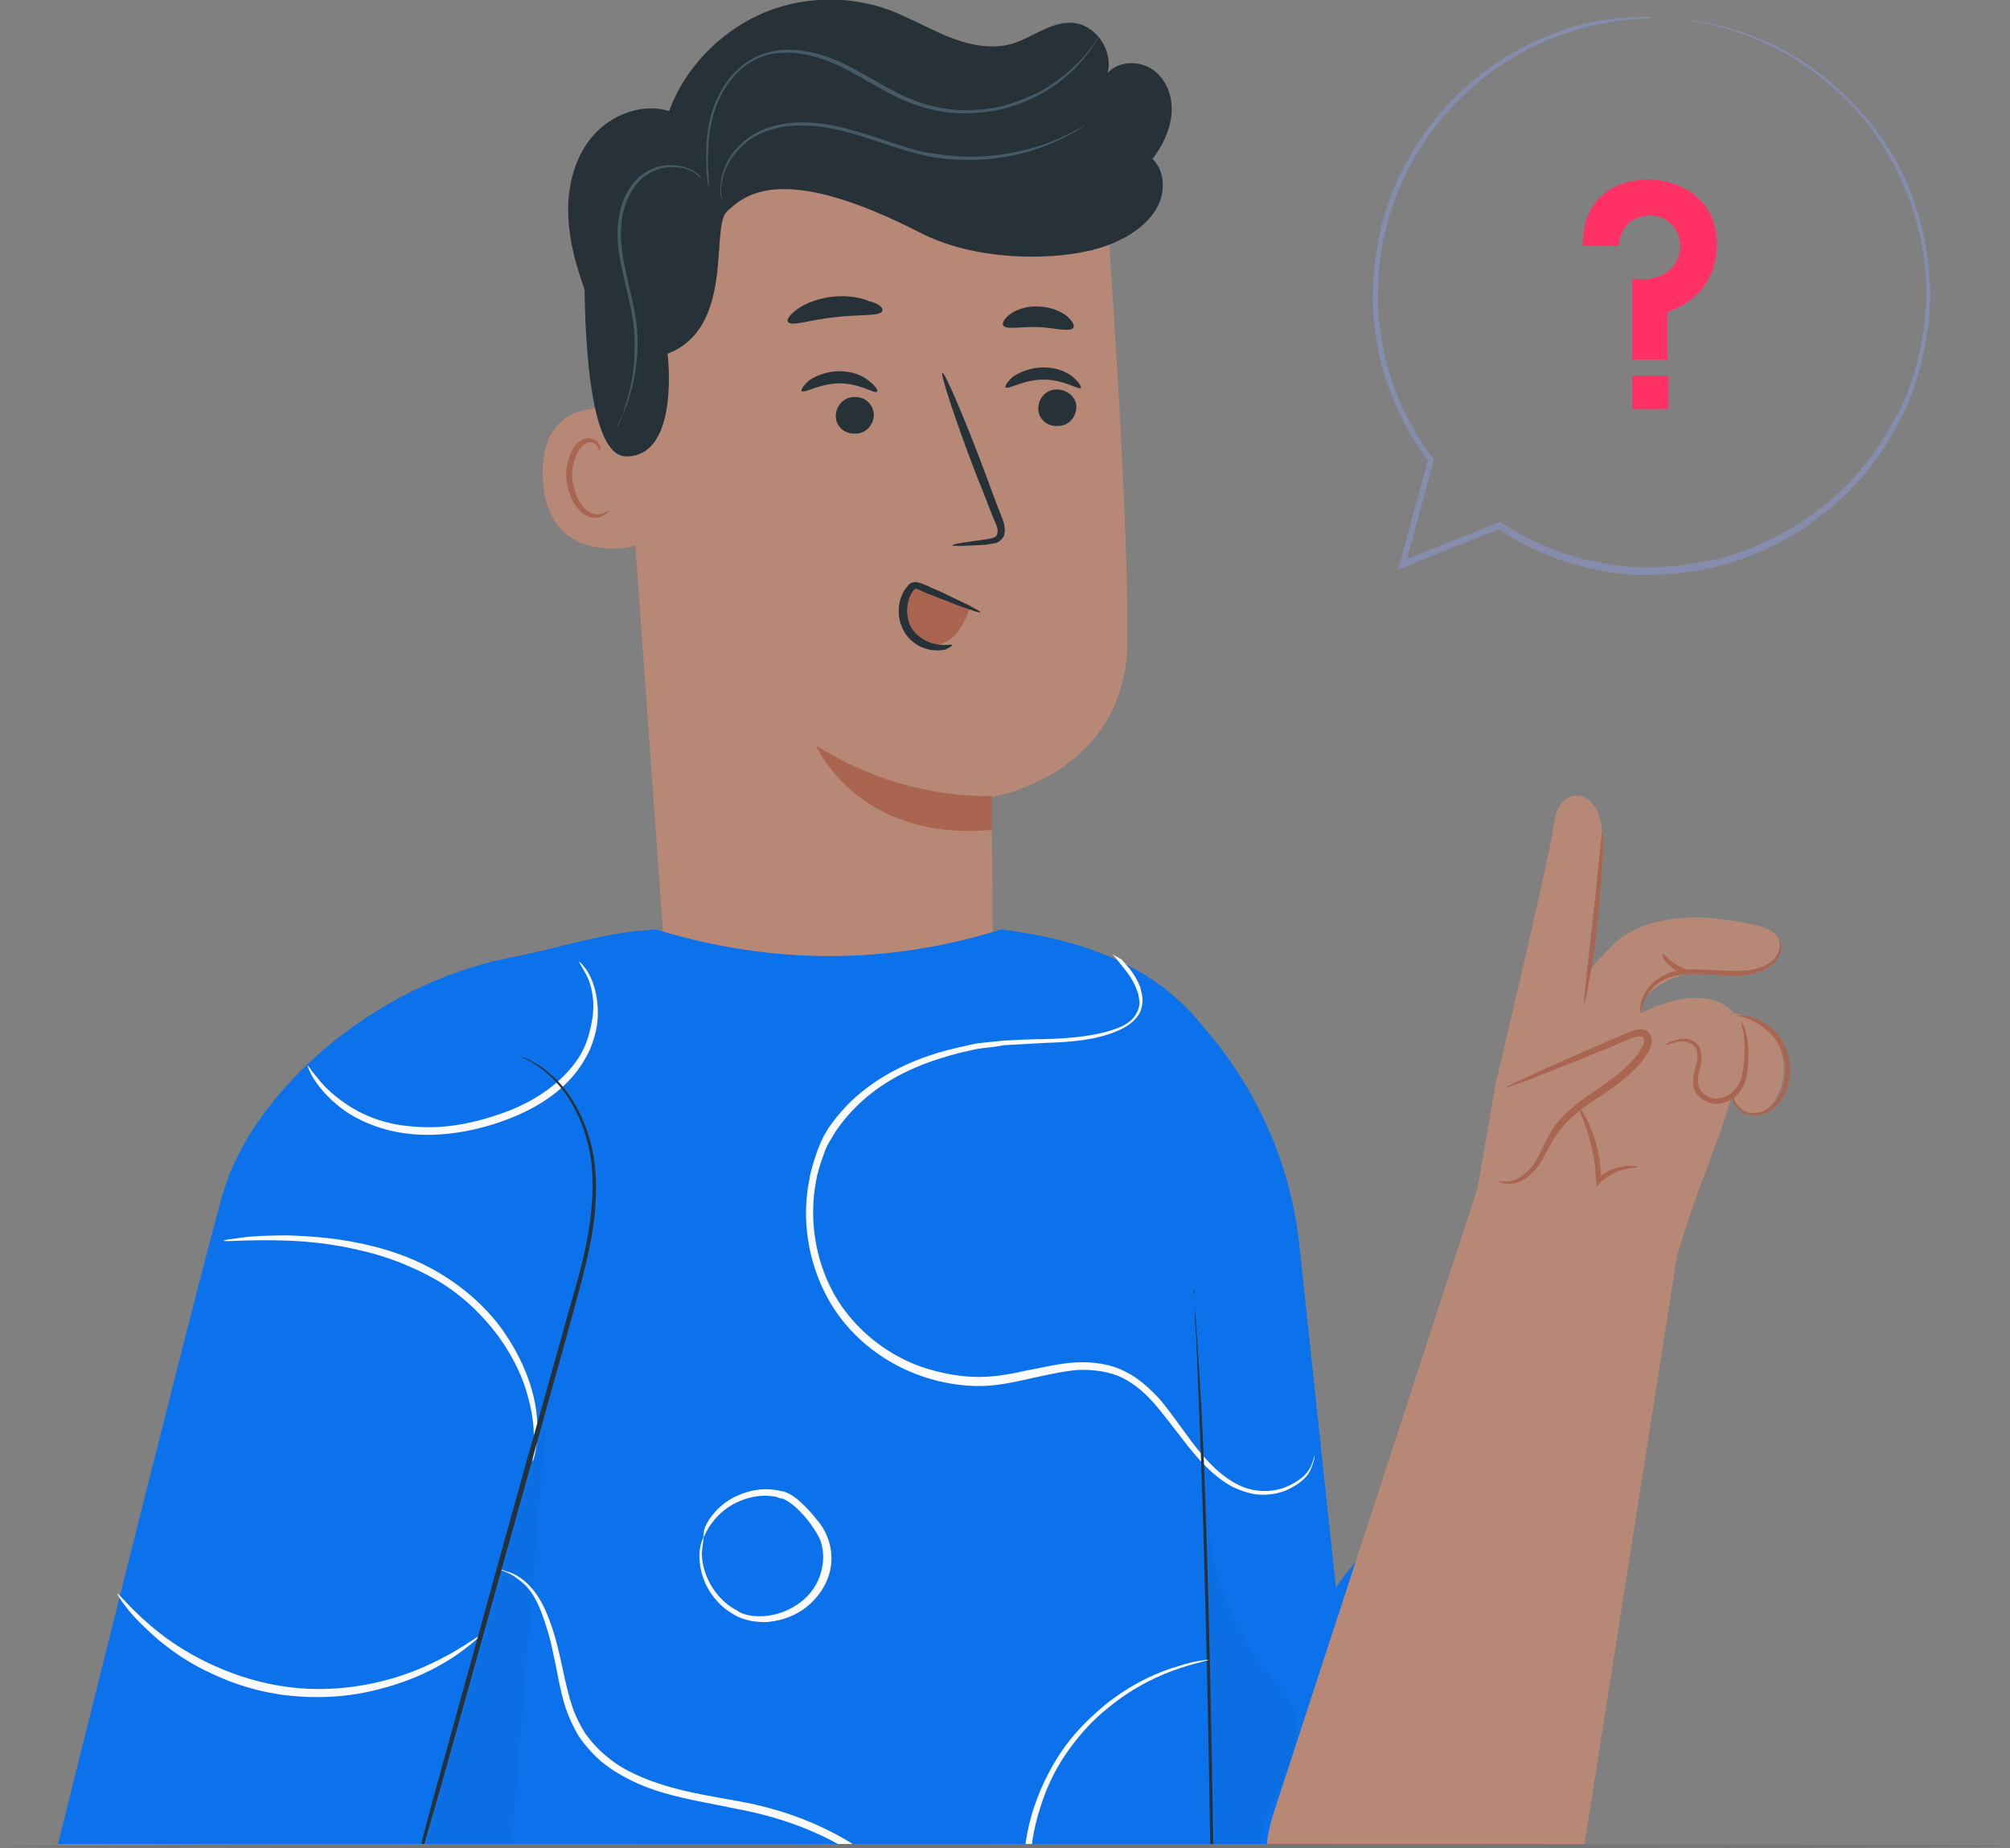 <svg width="459" height="422" viewBox="0 0 459 422" fill="none" xmlns="http://www.w3.org/2000/svg">
<rect x="0" y="0" width="459" height="422" fill="#808080" stroke="none"/>
<g clip-path="url(#clip0)">
<path d="M296.724 284.298L305.068 362.45C305.068 362.45 321.407 337.615 332.532 348.73C343.136 359.324 361.735 435.913 361.735 435.913C361.735 435.913 361.909 460.921 348.698 467.521C306.11 488.708 258.482 448.764 258.482 448.764L265.261 225.077C282.991 240.186 294.29 261.374 296.724 284.298Z" fill="#0B72EB"/>
<path d="M152.621 229.94L226.498 224.035C227.019 215.351 226.324 182.007 226.324 182.007C226.324 182.007 257.091 177.144 257.439 146.578C257.787 116.012 252.572 45.328 252.572 45.328C216.937 30.045 175.914 35.255 145.146 58.874L140.627 62.348L152.621 229.94Z" fill="#B78876"/>
<path d="M226.498 181.659C226.498 181.659 207.029 183.222 186.343 170.197C186.343 170.197 195.73 192.253 226.498 189.474V181.659Z" fill="#AA6550"/>
<path d="M144.451 94.129C143.93 93.956 123.244 87.877 123.94 108.891C124.635 129.905 145.494 124.869 145.668 124.348C145.668 123.653 144.451 94.129 144.451 94.129Z" fill="#B78876"/>
<path d="M139.062 116.533C138.889 116.533 138.715 116.88 138.02 117.054C137.498 117.401 136.455 117.575 135.238 117.227C132.979 116.533 131.066 113.059 130.719 109.239C130.545 107.328 130.893 105.418 131.588 104.028C132.109 102.465 133.152 101.423 134.195 101.076C135.238 100.729 136.107 101.423 136.455 101.944C136.803 102.465 136.629 102.986 136.803 102.986C136.803 102.986 137.324 102.639 136.977 101.771C136.803 101.423 136.629 100.902 136.107 100.555C135.586 100.208 134.891 100.034 134.021 100.034C132.457 100.208 131.066 101.771 130.371 103.334C129.676 105.071 129.154 107.155 129.328 109.239C129.676 113.407 131.936 117.401 134.891 118.096C136.455 118.443 137.672 117.922 138.193 117.401C138.889 117.054 139.062 116.533 139.062 116.533Z" fill="#AA6550"/>
<path d="M245.792 92.914C245.792 95.171 244.054 97.255 241.621 97.255C239.187 97.429 237.101 95.692 237.101 93.261C237.101 91.003 238.839 88.919 241.273 88.919C243.707 88.919 245.792 90.656 245.792 92.914Z" fill="#263238"/>
<path d="M246.835 88.572C246.314 89.093 243.011 86.662 238.318 86.662C233.625 86.662 230.148 89.093 229.627 88.398C229.453 88.225 229.974 87.183 231.365 85.967C232.929 84.925 235.363 83.883 238.318 83.883C241.273 83.883 243.707 84.925 245.097 86.141C246.488 87.356 247.009 88.398 246.835 88.572Z" fill="#263238"/>
<path d="M199.555 94.65C199.555 96.908 197.816 98.992 195.383 98.992C192.949 99.166 190.863 97.429 190.863 94.998C190.863 92.74 192.602 90.656 195.035 90.656C197.469 90.482 199.381 92.219 199.555 94.65Z" fill="#263238"/>
<path d="M200.25 89.44C199.728 89.961 196.425 87.53 191.732 87.53C187.039 87.53 183.562 89.961 183.041 89.267C182.867 89.093 183.388 88.051 184.779 86.835C186.343 85.793 188.777 84.751 191.732 84.751C194.687 84.751 197.121 85.793 198.511 87.009C200.076 88.225 200.597 89.267 200.25 89.44Z" fill="#263238"/>
<path d="M217.459 124.522C217.459 124.174 220.414 123.827 225.107 123.132C226.324 122.959 227.541 122.785 227.715 121.917C228.062 121.048 227.541 119.833 226.846 118.269C225.629 115.317 224.586 112.365 223.195 109.065C218.154 96.04 214.678 85.272 215.199 85.099C215.721 84.925 220.24 95.345 225.107 108.37C226.324 111.67 227.367 114.622 228.584 117.575C229.105 118.964 229.801 120.527 229.279 122.264C228.932 123.132 228.062 123.827 227.367 124.001C226.672 124.174 225.976 124.174 225.281 124.348C220.414 124.695 217.459 124.695 217.459 124.522Z" fill="#263238"/>
<path d="M201.466 71.031C200.945 72.247 196.251 71.726 190.689 72.421C185.126 72.942 180.607 74.678 179.912 73.463C179.564 72.942 180.433 71.726 182.171 70.51C183.91 69.294 186.865 68.079 190.167 67.731C193.47 67.384 196.599 67.905 198.511 68.773C200.771 69.294 201.814 70.337 201.466 71.031Z" fill="#263238"/>
<path d="M245.097 74.852C244.228 75.894 240.926 74.852 237.101 74.678C233.103 74.505 229.801 75.373 229.105 74.331C228.758 73.81 229.279 72.768 230.67 71.726C232.06 70.684 234.494 69.816 237.101 69.989C239.709 69.989 242.142 71.031 243.533 72.073C244.924 73.289 245.445 74.331 245.097 74.852Z" fill="#263238"/>
<path d="M267.521 26.05C267.868 22.23 266.478 18.235 263.349 15.978C260.22 13.72 255.353 13.894 252.919 16.672C254.31 11.462 250.138 5.557 244.923 5.21C239.882 4.863 235.71 8.683 230.843 10.073C226.15 11.289 221.109 10.246 216.415 8.336C211.896 6.426 207.55 3.994 203.031 2.258C193.47 -1.216 182.519 -0.868 173.132 3.473C163.92 7.815 156.271 15.804 152.795 25.356C146.015 23.272 138.367 26.745 134.369 32.303C130.197 38.034 129.154 45.502 130.023 52.448C130.545 57.138 131.935 61.653 133.5 66.168C133.5 66.516 133.5 67.037 133.5 67.384C133.847 84.23 135.76 104.029 142.886 104.202C155.402 104.376 152.447 80.757 152.447 80.757C167.918 74.852 162.181 51.754 166.005 48.28C169.83 44.807 178 36.644 210.158 53.143C222.673 59.569 239.361 59.395 248.4 57.311C248.747 57.311 248.921 57.138 249.269 57.138H249.443C249.616 57.138 249.616 57.138 249.79 56.964C252.745 56.269 255.527 55.053 258.134 53.49C261.089 51.58 263.696 49.149 264.913 45.849C266.13 42.549 265.609 38.555 263.175 36.297C265.435 33.345 267.173 29.871 267.521 26.05Z" fill="#263238"/>
<path d="M92.129 422.714L89.869 466.305L84.654 528.826H282.122L273.605 436.26L290.466 290.203C289.075 238.623 269.085 217.088 228.583 212.225C228.236 212.225 232.06 212.746 231.712 212.573C226.15 211.878 231.712 212.573 228.583 212.225C202.335 220.388 176.087 220.214 149.84 212.225C137.672 212.746 127.59 216.567 117.16 218.477C84.48 224.729 57.711 249.912 51.106 271.794C45.717 289.856 6.953 446.333 6.953 446.333H84.307L92.129 422.714Z" fill="#0B72EB"/>
<path d="M221.456 138.936C220.761 140.847 219.892 142.757 218.675 144.32C217.458 145.883 215.546 147.099 213.634 147.273C211.548 147.446 209.462 146.057 208.245 144.32C207.028 142.583 206.681 140.326 206.681 138.242C206.855 136.331 207.724 134.074 209.636 133.726C210.505 133.553 211.2 133.9 211.896 134.247C215.198 135.637 218.675 137.026 221.978 138.415" fill="#AA6550"/>
<path d="M217.458 147.272C217.458 146.925 215.198 147.793 212.07 146.578C210.505 145.883 208.941 144.841 207.898 142.931C207.029 141.02 206.855 138.589 207.724 136.331C207.898 135.81 208.245 135.289 208.593 134.768C208.941 134.421 208.941 134.421 209.288 134.421C209.636 134.595 210.331 134.768 210.853 135.116C211.374 135.289 211.896 135.637 212.591 135.81C214.677 136.679 216.763 137.373 218.327 138.068C221.63 139.284 223.716 139.978 223.89 139.805C224.064 139.631 221.978 138.589 218.849 137.026C217.284 136.331 215.372 135.289 213.286 134.421C212.765 134.247 212.243 133.9 211.722 133.726C211.2 133.553 210.679 133.205 209.81 133.031C209.462 132.858 208.767 132.858 208.245 133.031C207.724 133.205 207.376 133.553 207.202 133.9C206.681 134.421 206.333 135.116 205.986 135.81C204.769 138.589 205.116 141.715 206.333 143.973C207.55 146.23 209.636 147.62 211.548 148.141C213.286 148.662 215.025 148.488 215.894 148.314C216.937 147.793 217.458 147.446 217.458 147.272Z" fill="#263238"/>
<path d="M290.814 414.03L337.399 271.273L341.571 247.307C341.571 247.307 354.261 193.816 354.782 188.606C355.477 182.528 358.606 181.312 360.692 181.659C364.169 182.354 366.255 186.869 365.733 192.079C365.559 193.816 362.257 222.472 362.257 222.472C362.257 222.472 363.821 220.214 368.688 215.351C373.555 210.489 383.811 208.404 393.893 209.968C404.149 211.357 406.756 212.746 406.409 216.741C406.235 218.304 405.192 219.519 403.975 220.388C401.889 221.777 399.456 222.298 397.022 221.951C380.682 219.867 375.294 228.203 375.294 228.203L374.772 231.329C374.772 231.329 385.55 225.25 393.024 229.071C394.241 229.766 395.284 230.461 395.979 231.329C400.325 231.85 404.323 234.629 406.235 238.623C408.147 242.791 407.626 247.828 405.018 251.648C403.801 253.385 401.542 254.948 399.456 254.253C398.413 253.906 397.544 253.038 396.674 252.169C396.327 251.648 395.805 251.301 395.284 250.954L392.503 259.464C392.503 259.464 385.202 278.394 382.942 286.903L360.345 430.529C357.216 450.501 338.269 463.874 318.452 460.4C297.245 456.927 284.034 434.871 290.814 414.03Z" fill="#B78876"/>
<path d="M342.266 269.884C345.221 271.1 348.524 269.189 350.436 266.758C352.348 264.326 353.391 261.2 355.13 258.595C360.344 250.78 370.948 248.001 375.815 239.839C376.51 238.797 377.032 237.06 375.989 236.192C375.12 235.323 373.729 235.844 372.512 236.192C362.952 240.186 353.391 244.181 344.005 248.175" fill="#B78876"/>
<path d="M343.831 248.349C343.831 248.175 344.874 247.654 346.786 246.786C348.698 245.917 351.653 244.528 355.129 242.965C358.78 241.402 362.952 239.491 367.471 237.581C368.688 237.06 369.905 236.539 371.122 236.018C372.338 235.671 373.729 234.629 375.641 235.15C376.684 235.497 377.206 236.713 377.206 237.581C377.206 238.449 376.858 239.318 376.51 240.012C375.641 241.402 374.772 242.618 373.729 243.66C369.557 248.175 364.342 250.606 360.518 253.732C358.606 255.295 356.868 257.032 355.651 258.769C354.434 260.506 353.565 262.416 352.522 264.153C350.784 267.626 347.829 269.884 345.569 270.231C343.309 270.578 342.092 269.71 342.266 269.71C342.266 269.536 343.483 270.057 345.395 269.536C347.481 269.015 349.915 266.931 351.479 263.632C352.348 261.895 353.217 259.985 354.434 257.901C355.651 255.99 357.563 254.08 359.475 252.517C363.473 249.217 368.514 246.612 372.512 242.444C373.555 241.402 374.251 240.36 374.946 239.144C375.641 238.102 375.641 236.886 374.946 236.713C374.251 236.365 372.86 236.886 371.643 237.407C370.426 237.928 369.21 238.449 367.993 238.97C363.299 240.881 359.128 242.618 355.477 244.007C351.827 245.396 349.046 246.612 346.96 247.307C345.048 248.001 343.831 248.349 343.831 248.349Z" fill="#AA6550"/>
<path d="M374.598 231.329C374.772 231.329 374.772 228.898 377.032 225.945C378.249 224.556 379.987 223.34 382.421 222.819C384.68 222.298 387.462 222.298 390.243 222.472C393.024 222.645 395.805 222.993 398.413 222.645C401.02 222.298 403.106 221.603 404.67 220.214C406.235 218.998 406.756 217.262 406.756 216.22C406.756 215.178 406.409 214.657 406.409 214.657C406.235 214.657 406.409 215.178 406.409 216.22C406.235 217.262 405.713 218.651 404.323 219.693C402.932 220.735 400.672 221.43 398.413 221.603C395.979 221.777 393.372 221.603 390.417 221.43C387.635 221.256 384.68 221.256 382.247 221.777C379.813 222.472 377.727 223.861 376.51 225.424C375.294 226.987 374.772 228.55 374.598 229.592C374.424 230.808 374.424 231.329 374.598 231.329Z" fill="#AA6550"/>
<path d="M365.907 190.169C365.733 190.169 365.559 192.253 365.211 195.9C364.864 199.721 364.342 204.41 363.821 209.62C363.299 214.83 362.778 219.346 362.256 223.34C361.909 226.814 361.561 229.071 361.735 229.071C361.909 229.071 362.43 226.987 362.952 223.514C363.647 220.04 364.342 215.178 364.864 209.794C365.385 204.41 365.733 199.547 365.907 196.074C366.254 192.427 366.081 190.169 365.907 190.169Z" fill="#AA6550"/>
<path d="M380.335 238.623C380.335 238.623 381.03 238.449 382.073 238.102C383.116 237.755 384.854 237.407 386.419 238.449C387.288 238.97 387.635 239.839 387.635 241.055C387.635 242.097 387.288 243.312 386.94 244.702C386.592 246.091 386.419 247.654 387.114 249.217C387.983 250.78 389.547 251.648 391.286 251.996C393.024 252.169 394.762 251.475 395.979 250.606C397.196 249.564 398.065 248.349 398.586 246.786C399.282 244.007 399.282 241.576 399.282 239.491C399.108 237.407 398.76 235.671 398.413 234.629C397.891 233.587 397.37 233.066 397.37 233.066C397.37 233.066 397.717 233.587 397.891 234.802C398.239 235.844 398.413 237.581 398.413 239.491C398.413 241.576 398.239 244.007 397.543 246.438C396.848 248.696 394.241 251.127 391.46 250.78C390.069 250.606 388.852 249.738 388.157 248.696C387.635 247.48 387.635 246.265 387.983 244.875C388.331 243.66 388.678 242.27 388.504 240.881C388.504 239.665 387.809 238.276 386.766 237.755C384.68 236.539 382.768 237.407 381.725 237.755C380.856 238.102 380.335 238.449 380.335 238.623Z" fill="#AA6550"/>
<path d="M395.631 249.391C395.631 249.391 395.284 249.912 395.631 250.954C395.805 251.996 396.674 253.559 398.586 254.253C400.498 254.948 403.106 254.601 405.018 253.038C407.104 251.475 408.321 248.696 408.668 245.744C409.016 242.791 408.321 240.012 407.104 237.928C405.887 235.671 403.975 234.281 402.411 233.239C400.846 232.371 399.282 231.85 398.239 231.85C397.196 231.676 396.674 231.85 396.674 231.85C396.674 232.024 398.934 232.024 402.063 234.108C403.454 235.15 405.192 236.539 406.235 238.623C407.278 240.707 407.973 243.312 407.625 245.917C407.278 248.522 406.235 250.954 404.496 252.517C402.758 254.08 400.498 254.427 398.934 253.906C397.37 253.385 396.5 252.169 396.153 251.301C395.631 250.085 395.805 249.391 395.631 249.391Z" fill="#AA6550"/>
<path d="M373.903 266.41C373.903 266.237 372.86 266.063 371.122 266.237C369.383 266.41 366.95 267.105 364.69 269.189L365.559 269.536C365.559 268.321 365.559 266.931 365.385 265.716C364.516 258.248 361.04 252.864 360.692 253.211C360.344 253.385 363.299 258.595 364.169 265.889C364.342 267.279 364.342 268.494 364.516 269.71V270.926L365.385 270.057C367.297 268.147 369.557 267.279 371.122 266.931C372.86 266.584 373.903 266.584 373.903 266.41Z" fill="#AA6550"/>
<path d="M379.639 217.783C379.292 217.956 380.161 220.04 382.594 221.43C385.028 222.819 387.288 222.472 387.288 222.124C387.288 221.777 385.202 221.603 383.116 220.388C381.03 219.346 379.987 217.609 379.639 217.783Z" fill="#AA6550"/>
<path d="M253.962 217.783C253.962 217.783 254.657 218.477 255.7 219.867C256.743 221.256 258.655 223.166 259.698 226.292C260.046 226.987 260.046 227.855 260.219 228.724C260.219 229.592 260.046 230.461 259.524 231.329C258.655 233.066 256.743 234.281 254.483 234.976C250.137 236.539 244.575 237.06 238.665 237.234C235.71 237.234 232.407 237.407 229.104 237.581C227.366 237.755 225.802 237.928 224.063 238.102C222.325 238.276 220.587 238.797 218.849 239.144C211.895 240.707 204.421 243.486 197.989 248.349C194.687 250.78 191.731 253.906 189.298 257.379C188.776 258.248 188.081 259.29 187.733 260.158C187.212 261.2 186.864 262.242 186.517 263.111C185.821 265.195 185.126 267.279 184.778 269.536C183.04 278.22 184.431 287.945 188.95 296.282C193.47 304.618 201.118 310.696 209.462 313.822C213.634 315.385 217.979 316.254 222.325 316.427C226.671 316.601 230.843 315.733 234.667 314.864C238.665 313.996 242.315 313.128 245.966 312.78C249.616 312.607 253.266 313.128 256.221 314.517C259.35 316.08 261.784 318.338 263.87 320.769C265.956 323.2 267.868 325.806 269.78 328.237C273.43 333.1 277.255 337.268 281.6 339.525C283.86 340.567 286.12 341.262 288.206 341.262C290.292 341.262 292.204 340.915 293.768 340.22C295.333 339.525 296.723 338.657 297.592 337.789C298.635 336.92 299.157 335.878 299.504 335.01C300.2 333.273 300.2 332.405 300.2 332.405C300.026 332.405 300.026 333.273 299.331 334.836C298.983 335.531 298.288 336.573 297.418 337.268C296.376 338.136 295.159 338.831 293.594 339.525C290.465 340.741 286.12 340.915 282.122 338.657C277.95 336.399 274.299 332.231 270.823 327.369C269.085 324.937 267.173 322.332 265.087 319.727C262.827 317.296 260.219 314.691 256.917 313.128C253.614 311.391 249.616 310.87 245.792 311.044C241.968 311.217 237.97 312.259 234.145 312.954C230.321 313.822 226.323 314.517 222.151 314.343C218.153 314.17 213.981 313.301 209.983 311.912C201.987 308.96 194.687 303.055 190.341 295.24C185.995 287.251 184.778 278.046 186.343 269.71C186.69 267.626 187.386 265.542 188.081 263.632C188.429 262.59 188.776 261.721 189.298 260.853C189.819 259.984 190.341 259.116 190.862 258.248C193.122 254.948 195.903 251.996 199.032 249.564C205.29 244.701 212.417 242.096 219.196 240.36C220.934 240.012 222.673 239.491 224.237 239.318C225.975 239.144 227.54 238.97 229.278 238.623C232.581 238.449 235.71 238.276 238.665 238.102C244.749 237.928 250.311 237.407 254.831 235.497C257.091 234.629 259.176 233.239 260.219 231.329C260.741 230.287 260.915 229.245 260.915 228.203C260.915 227.161 260.567 226.292 260.393 225.424C259.176 222.124 257.091 220.214 256.048 218.998C254.657 218.304 253.962 217.783 253.962 217.783Z" fill="#FAFAFA"/>
<path d="M121.68 333.621C121.68 333.621 122.201 332.231 122.549 329.8C122.897 327.195 122.897 323.374 121.854 318.859C120.811 314.343 118.551 309.133 115.074 304.097C111.598 299.06 106.557 294.371 100.473 290.724C94.389 287.077 87.957 284.993 81.873 283.777C75.963 282.562 70.401 282.214 65.881 282.041C61.362 282.041 57.538 282.214 55.104 282.562C52.496 282.909 51.106 283.083 51.106 283.256C51.106 283.604 56.842 282.909 65.881 283.256C70.401 283.43 75.789 283.951 81.7 285.34C87.436 286.556 93.694 288.814 99.778 292.287C105.688 295.761 110.381 300.45 113.858 305.139C117.334 310.001 119.594 314.864 120.637 319.206C121.854 323.548 122.027 327.195 121.854 329.8C121.68 332.231 121.506 333.621 121.68 333.621Z" fill="#FAFAFA"/>
<path d="M26.77 363.839C26.77 363.839 27.291 365.055 28.856 366.966C30.246 368.876 32.68 371.307 35.809 374.086C39.112 376.865 43.283 379.817 48.325 382.075C53.365 384.506 59.449 386.417 65.881 387.111C72.313 387.806 78.57 387.459 84.133 386.243C89.695 385.027 94.389 383.291 98.213 381.38C102.037 379.47 104.818 377.559 106.73 375.996C108.643 374.607 109.512 373.565 109.512 373.565C109.338 373.218 105.34 376.691 97.692 380.164C90.217 383.638 78.744 386.764 66.055 385.201C53.539 383.638 42.936 377.907 36.504 372.87C30.073 367.834 26.944 363.492 26.77 363.839Z" fill="#FAFAFA"/>
<path d="M114.031 358.282C114.031 358.282 114.552 358.456 115.595 358.977C116.638 359.324 118.029 360.192 119.593 361.582C121.158 362.971 122.548 365.229 123.591 368.008C124.634 370.786 125.677 374.086 126.373 377.733C127.242 381.38 127.763 385.548 129.154 389.89C129.849 391.974 130.892 394.232 132.109 396.316C133.499 398.4 135.238 400.31 137.15 402.047C141.148 405.347 146.189 407.778 151.578 409.341C156.966 410.904 162.529 411.772 168.265 412.988C179.564 415.072 189.993 419.24 197.989 425.319C201.987 428.271 205.29 431.745 207.898 435.218C210.505 438.865 212.243 442.512 213.634 446.159C216.067 453.28 216.067 459.532 215.546 463.7C214.851 467.868 213.982 470.126 214.155 470.126C214.155 470.126 214.503 469.605 214.851 468.563C215.024 468.042 215.372 467.347 215.546 466.652C215.894 465.784 216.067 464.916 216.241 463.874C217.11 459.706 217.284 453.28 214.851 445.812C213.634 442.165 211.722 438.17 209.288 434.523C206.681 430.876 203.204 427.229 199.206 424.103C191.036 417.851 180.433 413.336 168.786 411.251C163.05 410.209 157.488 409.341 152.273 407.778C147.058 406.215 142.191 404.131 138.54 401.005C136.628 399.442 135.064 397.705 133.673 395.795C132.457 393.884 131.414 391.8 130.718 389.716C129.328 385.548 128.632 381.38 127.763 377.733C126.894 373.912 125.851 370.613 124.634 367.834C123.417 365.055 121.853 362.797 120.115 361.234C118.55 359.845 116.812 358.977 115.769 358.803C114.552 358.282 114.031 358.282 114.031 358.282Z" fill="#FAFAFA"/>
<path d="M160.617 350.988C160.617 350.988 159.922 352.204 159.748 354.461C159.574 356.893 160.095 360.54 162.529 364.013C163.746 365.75 165.484 367.487 167.744 368.702C168.787 369.397 170.177 369.744 171.568 370.092C172.959 370.265 174.349 370.439 175.74 370.265C178.695 369.918 181.65 368.876 184.084 366.965C186.517 365.055 188.603 362.276 189.472 358.977C189.994 356.893 189.994 354.635 189.472 352.551C188.951 350.467 187.908 348.556 186.691 347.167C185.474 345.604 184.257 344.215 182.867 342.999C182.171 342.304 181.476 341.783 180.607 341.262C179.738 340.741 178.869 340.394 177.826 340.394L177.652 341.957C178 341.957 178.173 342.131 178.521 342.131L178.869 340.568C175.392 339.526 171.916 340.047 169.308 341.089C166.527 342.131 164.615 343.694 163.224 345.257C161.834 346.82 161.138 348.209 160.791 349.251C160.617 350.467 160.617 350.988 160.617 350.988C160.791 351.162 161.312 348.73 164.093 345.951C165.484 344.562 167.396 343.173 170.004 342.304C172.437 341.436 175.566 341.089 178.695 342.131L179.043 340.568C178.695 340.568 178.521 340.394 178.173 340.394L178 341.957C179.216 342.131 180.607 343.173 181.824 344.215C183.041 345.43 184.257 346.646 185.3 348.209C186.343 349.772 187.386 351.162 187.734 353.072C188.082 354.809 188.082 356.719 187.56 358.629C186.865 361.582 185.126 364.013 182.867 365.75C180.607 367.487 178 368.529 175.392 368.876C174.175 369.05 172.785 369.05 171.568 368.876C170.351 368.702 169.134 368.355 168.265 367.66C166.179 366.618 164.615 365.055 163.398 363.492C160.965 360.192 160.269 356.893 160.269 354.635C160.443 352.377 160.791 350.988 160.617 350.988Z" fill="#FAFAFA"/>
<path d="M272.735 294.198C272.735 294.198 272.735 294.371 272.735 294.719C272.735 295.066 272.735 295.587 272.735 296.108C272.735 297.324 272.909 299.06 272.909 301.318C273.257 305.833 273.431 312.433 273.778 320.595C274.474 336.92 275.169 359.324 275.69 384.159C276.212 408.994 276.56 431.571 276.733 447.722C276.907 455.885 276.907 462.31 277.081 466.999C277.081 469.257 277.081 470.994 277.255 472.21C277.255 472.731 277.255 473.252 277.255 473.599C277.255 473.946 277.255 474.12 277.255 474.12C277.255 474.12 277.255 473.946 277.255 473.599C277.255 473.252 277.255 472.731 277.255 472.21C277.255 470.994 277.255 469.257 277.255 466.999C277.255 462.31 277.255 455.885 277.255 447.722C277.255 431.397 276.907 408.994 276.386 384.159C275.864 359.324 275.169 336.747 274.3 320.595C273.778 312.433 273.431 305.833 273.083 301.318C272.909 299.06 272.735 297.324 272.735 296.108C272.735 295.587 272.562 295.066 272.562 294.719C272.735 294.371 272.735 294.198 272.735 294.198Z" fill="#263238"/>
<g opacity="0.2">
<path opacity="0.2" d="M305.937 455.711C296.202 460.4 283.513 451.369 278.646 441.991C278.646 441.991 276.038 420.977 276.386 410.209C277.081 390.411 275.517 370.613 276.212 350.814C277.776 362.624 282.644 373.912 290.466 383.117C292.552 385.548 294.985 388.153 295.855 391.279C297.245 397.011 292.899 407.257 290.118 412.467C281.427 428.271 300.374 455.885 305.415 455.364" fill="black"/>
</g>
<g opacity="0.2">
<path opacity="0.2" d="M124.461 326.153C121.332 365.75 118.029 405.347 114.9 444.943C114.553 448.764 114.205 452.585 112.815 455.885C111.424 459.358 108.469 462.484 104.818 463.179C99.256 464.395 93.694 459.532 92.129 453.974C90.565 448.417 91.781 442.512 93.172 436.955C95.606 427.403 98.213 418.025 100.82 408.646C108.643 381.38 116.291 353.94 124.113 326.674" fill="black"/>
</g>
<path d="M233.45 529C233.624 528.826 231.886 527.09 230.843 522.748C229.8 518.406 230.495 511.807 233.798 504.686C235.362 501.039 237.796 497.392 240.056 493.224C242.316 489.056 244.749 484.54 245.966 479.157C247.183 473.773 246.487 467.868 244.749 462.311C243.011 456.753 240.577 451.196 238.491 445.638C234.146 434.35 234.32 422.366 237.622 412.467C239.187 407.431 241.446 403.089 244.228 399.268C247.009 395.447 249.964 392.321 253.093 389.89C259.177 384.854 265.261 382.248 269.433 380.859C273.605 379.47 276.038 379.122 276.038 378.949C276.038 378.949 275.343 378.949 274.3 379.122C273.083 379.296 271.345 379.643 269.259 380.338C264.913 381.554 258.655 384.159 252.398 389.195C249.269 391.8 245.966 394.926 243.185 398.747C240.403 402.568 237.97 407.257 236.232 412.293C234.493 417.33 233.624 423.061 233.624 428.966C233.624 434.871 234.841 440.949 236.927 446.68C239.013 452.411 241.62 457.969 243.185 463.353C244.923 468.736 245.444 474.294 244.402 479.33C243.359 484.367 241.099 488.882 238.839 493.05C236.579 497.218 234.32 500.865 232.755 504.686C229.452 512.154 229.105 519.101 230.321 523.443C230.843 525.7 231.886 527.263 232.407 528.132C232.929 528.479 233.277 529 233.45 529Z" fill="#FAFAFA"/>
<path d="M70.227 243.312C70.227 243.312 70.574 244.701 71.965 246.786C73.355 248.87 75.789 251.648 79.439 254.08C83.263 256.511 88.305 258.421 94.215 258.942C100.125 259.463 106.73 258.595 113.162 256.511C119.593 254.427 125.504 251.301 129.675 246.959C131.761 244.875 133.326 242.444 134.543 240.012C135.586 237.581 136.281 235.15 136.455 232.892C136.802 228.376 135.759 224.729 134.543 222.472C134.195 221.951 134.021 221.43 133.673 221.082C133.326 220.735 133.152 220.388 132.978 220.214C132.457 219.693 132.283 219.519 132.283 219.519C132.109 219.693 132.978 220.735 134.021 222.819C135.064 224.903 135.933 228.55 135.238 232.718C134.89 234.802 134.369 237.06 133.326 239.318C132.283 241.575 130.718 243.659 128.632 245.743C124.634 249.738 119.072 252.864 112.814 254.774C106.556 256.858 100.299 257.727 94.562 257.206C88.826 256.858 83.959 255.122 80.308 252.864C76.658 250.606 74.051 248.175 72.66 246.265C70.922 244.354 70.4 243.138 70.227 243.312Z" fill="#FAFAFA"/>
<path d="M94.041 430.008C94.041 430.008 94.041 429.834 94.215 429.487C94.388 429.139 94.562 428.618 94.736 428.097C95.084 426.708 95.605 424.798 96.474 422.54C97.865 417.503 99.951 410.557 102.384 401.873C107.252 384.332 114.031 360.192 121.505 333.447C125.156 320.074 128.806 307.396 131.935 295.761C133.5 290.029 134.89 284.298 135.585 279.088C136.281 273.704 136.281 268.668 135.585 264.153C134.021 255.122 129.675 248.522 125.677 245.222C123.765 243.486 122.027 242.617 120.81 241.923C120.289 241.749 119.767 241.402 119.42 241.402C119.072 241.228 118.898 241.228 118.898 241.228C118.898 241.402 121.679 242.096 125.503 245.57C129.154 248.87 133.5 255.295 134.89 264.326C135.585 268.842 135.412 273.704 134.716 279.088C134.021 284.298 132.63 289.856 130.892 295.761C127.589 307.396 124.113 320.074 120.289 333.447C112.814 360.192 106.209 384.332 101.341 401.873C98.908 410.557 96.996 417.677 95.779 422.714C95.084 425.145 94.562 427.055 94.215 428.445C94.041 429.139 93.867 429.487 93.867 430.008C94.041 429.834 94.041 430.008 94.041 430.008Z" fill="#263238"/>
<path d="M164.789 45.502C164.962 45.502 164.441 44.112 164.789 41.855C165.136 39.597 166.353 36.123 169.656 33.171C172.785 30.219 177.826 28.482 183.562 28.656C189.298 28.656 195.208 30.566 201.466 32.65C204.595 33.692 207.724 34.734 210.853 35.429C213.982 36.123 216.937 36.471 219.892 36.471C225.628 36.644 230.843 35.776 235.015 34.56C239.187 33.345 242.316 31.782 244.575 30.566C245.618 30.045 246.488 29.524 247.009 29.177C247.53 28.829 247.878 28.656 247.704 28.656C247.704 28.656 246.488 29.35 244.402 30.392C242.316 31.434 239.013 32.997 234.841 34.039C230.669 35.081 225.628 35.95 219.892 35.776C217.111 35.602 214.156 35.255 211.027 34.734C208.072 34.039 204.943 32.997 201.814 31.955C195.556 29.871 189.472 27.961 183.562 27.961C177.826 27.787 172.437 29.698 169.308 32.824C166.005 35.776 164.789 39.423 164.615 41.855C164.267 44.112 164.789 45.502 164.789 45.502Z" fill="#455A64"/>
<path d="M140.974 97.429C140.974 97.429 141.148 97.255 141.322 96.734C141.496 96.387 141.843 95.692 142.191 94.824C142.886 93.087 143.929 90.482 144.625 87.183C145.32 83.883 145.841 79.715 145.494 75.373C145.146 70.858 143.755 66.168 142.713 61.132C141.67 56.096 141.322 51.233 142.713 47.065C143.408 44.981 144.451 43.07 145.668 41.681C146.884 40.291 148.623 39.249 150.013 38.728C153.142 37.686 155.923 38.207 157.662 38.902C159.226 39.77 159.921 40.639 160.095 40.639C160.095 40.639 159.574 39.597 157.835 38.728C156.097 37.86 153.142 37.165 149.839 38.207C148.275 38.728 146.537 39.77 145.146 41.16C143.755 42.723 142.713 44.633 142.017 46.717C140.627 51.059 140.8 56.269 142.017 61.306C143.06 66.342 144.451 71.031 144.798 75.373C145.146 79.715 144.798 83.709 144.277 87.009C143.582 90.308 142.713 92.914 142.191 94.65C141.322 96.387 140.8 97.429 140.974 97.429Z" fill="#455A64"/>
<path d="M161.834 43.07C161.834 43.07 161.834 42.723 161.834 41.855C161.834 40.986 161.834 39.771 161.66 38.381C161.66 35.429 161.486 30.913 163.05 25.703C163.919 23.098 165.136 20.32 167.222 17.888C169.134 15.457 172.089 13.373 175.392 12.504C178.869 11.636 182.693 11.983 186.343 13.025C190.167 14.067 193.644 15.978 197.294 18.062C200.945 20.146 204.421 22.23 208.245 23.619C211.896 25.009 215.894 25.877 219.544 25.877C223.195 25.877 226.671 25.53 229.8 24.661C232.929 23.793 235.71 22.577 238.144 21.188C243.011 18.409 246.14 15.109 248.052 12.678C249.095 11.462 249.616 10.42 250.138 9.726C250.485 9.031 250.833 8.684 250.659 8.684C250.659 8.684 250.312 9.031 249.964 9.726C249.443 10.42 248.921 11.289 247.878 12.504C245.966 14.762 242.663 17.888 237.97 20.667C235.536 21.883 232.755 23.098 229.8 23.967C226.671 24.835 223.368 25.182 219.718 25.182C216.068 25.009 212.417 24.314 208.767 22.925C205.117 21.535 201.64 19.451 197.99 17.367C194.339 15.283 190.689 13.373 186.865 12.331C183.04 11.289 179.042 10.941 175.392 11.983C171.742 12.852 168.787 15.283 166.701 17.715C164.615 20.32 163.398 23.098 162.529 25.703C160.964 31.087 161.312 35.602 161.312 38.729C161.486 40.292 161.486 41.507 161.66 42.202C161.834 42.549 161.834 43.07 161.834 43.07Z" fill="#455A64"/>
<path d="M377.206 3.994C377.206 3.994 377.554 3.994 378.249 3.994C379.118 3.994 380.161 3.994 381.378 4.168C382.073 4.168 382.942 4.168 383.811 4.342C384.681 4.515 385.55 4.515 386.593 4.689C387.636 4.863 388.679 5.036 389.895 5.21C391.112 5.558 392.329 5.731 393.546 6.079C398.761 7.468 405.018 9.726 411.45 13.894C417.882 18.062 424.487 23.967 430.05 31.955C435.438 39.944 439.436 50.017 440.479 61.479C440.653 64.258 441.001 67.21 440.653 70.163C440.479 71.552 440.653 73.115 440.305 74.505C440.132 75.894 439.784 77.457 439.61 79.02C438.393 84.925 436.655 91.003 433.526 96.561C430.571 102.292 426.747 107.676 422.053 112.365C417.186 117.054 411.624 121.222 405.54 124.348C399.282 127.474 392.503 129.732 385.376 130.6C383.638 130.948 381.726 130.948 379.987 131.121C378.249 131.295 376.337 131.295 374.599 131.295C370.948 131.121 367.298 130.774 363.647 129.906C355.825 128.169 348.351 125.043 341.919 120.701H342.614C335.14 123.653 327.665 126.606 320.538 129.558L319.148 130.079L319.669 128.516C321.929 120.354 324.015 112.538 326.101 104.897L326.275 105.418C320.017 97.082 316.019 87.704 314.454 78.325C313.585 73.636 313.238 68.947 313.585 64.432C313.759 62.174 313.759 59.916 314.281 57.832C314.454 56.79 314.628 55.748 314.802 54.532C314.976 53.49 315.323 52.449 315.497 51.407C319.843 34.908 330.099 22.577 340.181 15.457C345.222 11.81 350.263 9.378 354.956 7.642C356.173 7.294 357.216 6.773 358.259 6.426C359.302 6.079 360.345 5.905 361.388 5.558C362.431 5.384 363.3 5.036 364.343 4.863C365.212 4.689 366.081 4.515 366.95 4.515C368.688 4.342 370.079 3.994 371.47 3.994C372.687 3.994 373.903 3.994 374.772 3.821C375.642 3.821 376.337 3.821 376.685 3.821C377.032 3.994 377.206 3.994 377.206 3.994C377.206 3.994 377.032 3.994 376.511 4.168C375.989 4.168 375.294 4.342 374.599 4.342C373.729 4.342 372.687 4.515 371.296 4.515C370.079 4.689 368.515 4.863 366.95 5.21C360.345 6.426 350.61 9.031 340.702 16.325C330.794 23.446 320.712 35.602 316.54 51.928C316.366 52.969 316.019 54.011 315.845 55.054C315.671 56.096 315.497 57.138 315.323 58.18C314.976 60.264 314.802 62.521 314.802 64.779C314.454 69.121 314.802 73.81 315.671 78.325C317.236 87.53 321.234 96.734 327.318 104.723L327.491 105.071L327.318 105.418C325.232 113.059 323.146 121.048 320.886 129.037L320.017 128.169C327.318 125.216 334.618 122.264 342.093 119.312L342.441 119.138L342.788 119.312C349.22 123.48 356.347 126.606 363.995 128.169C367.472 128.863 371.122 129.384 374.599 129.558C376.337 129.558 378.075 129.558 379.987 129.384C381.726 129.211 383.464 129.211 385.202 128.863C392.155 127.995 398.934 125.911 405.018 122.785C411.102 119.659 416.665 115.665 421.358 111.149C425.878 106.46 429.702 101.25 432.657 95.692C435.786 90.309 437.524 84.404 438.741 78.499C438.915 77.11 439.262 75.547 439.436 74.157C439.61 72.768 439.61 71.205 439.784 69.816C440.132 66.863 439.784 64.084 439.61 61.306C438.567 50.191 434.569 40.292 429.354 32.303C424.139 24.314 417.534 18.583 411.276 14.415C405.018 10.247 398.761 7.815 393.72 6.426C392.503 6.079 391.286 5.731 390.069 5.384C388.852 5.21 387.636 5.036 386.767 4.863C385.724 4.689 384.854 4.515 383.985 4.342C383.116 4.168 382.421 4.168 381.552 4.168C380.161 3.994 379.118 3.994 378.423 3.994C377.554 3.994 377.206 3.994 377.206 3.994Z" fill="#868CAB"/>
<path d="M361.424 56.178H369.645C369.645 56.178 369.645 49.396 376.839 49.191C380.538 49.191 382.388 51.657 383.21 53.507C384.032 55.767 383.827 58.028 382.594 60.083C381.155 62.344 378.072 64.4 372.728 63.577V82.075H380.744V71.182C380.744 71.182 392.048 68.304 392.048 55.767C392.048 43.847 381.36 40.969 376.633 40.969C373.345 40.969 361.424 41.792 361.424 56.178Z" fill="#FF3064"/>
<path d="M380.948 85.774H372.727V93.379H380.948V85.774Z" fill="#FF3064"/>
</g>
<g opacity="0.15">
<path d="M459 421.5C459 421.667 356.226 422 229.5 422C102.774 422 0 421.833 0 421.5C0 421.333 102.774 421 229.5 421C356.226 421 459 421.167 459 421.5Z" fill="#263238"/>
</g>
<defs>
<clipPath id="clip0">
<rect width="441" height="421" fill="white" transform="matrix(-1 0 0 1 441 0)"/>
</clipPath>
</defs>
</svg>
